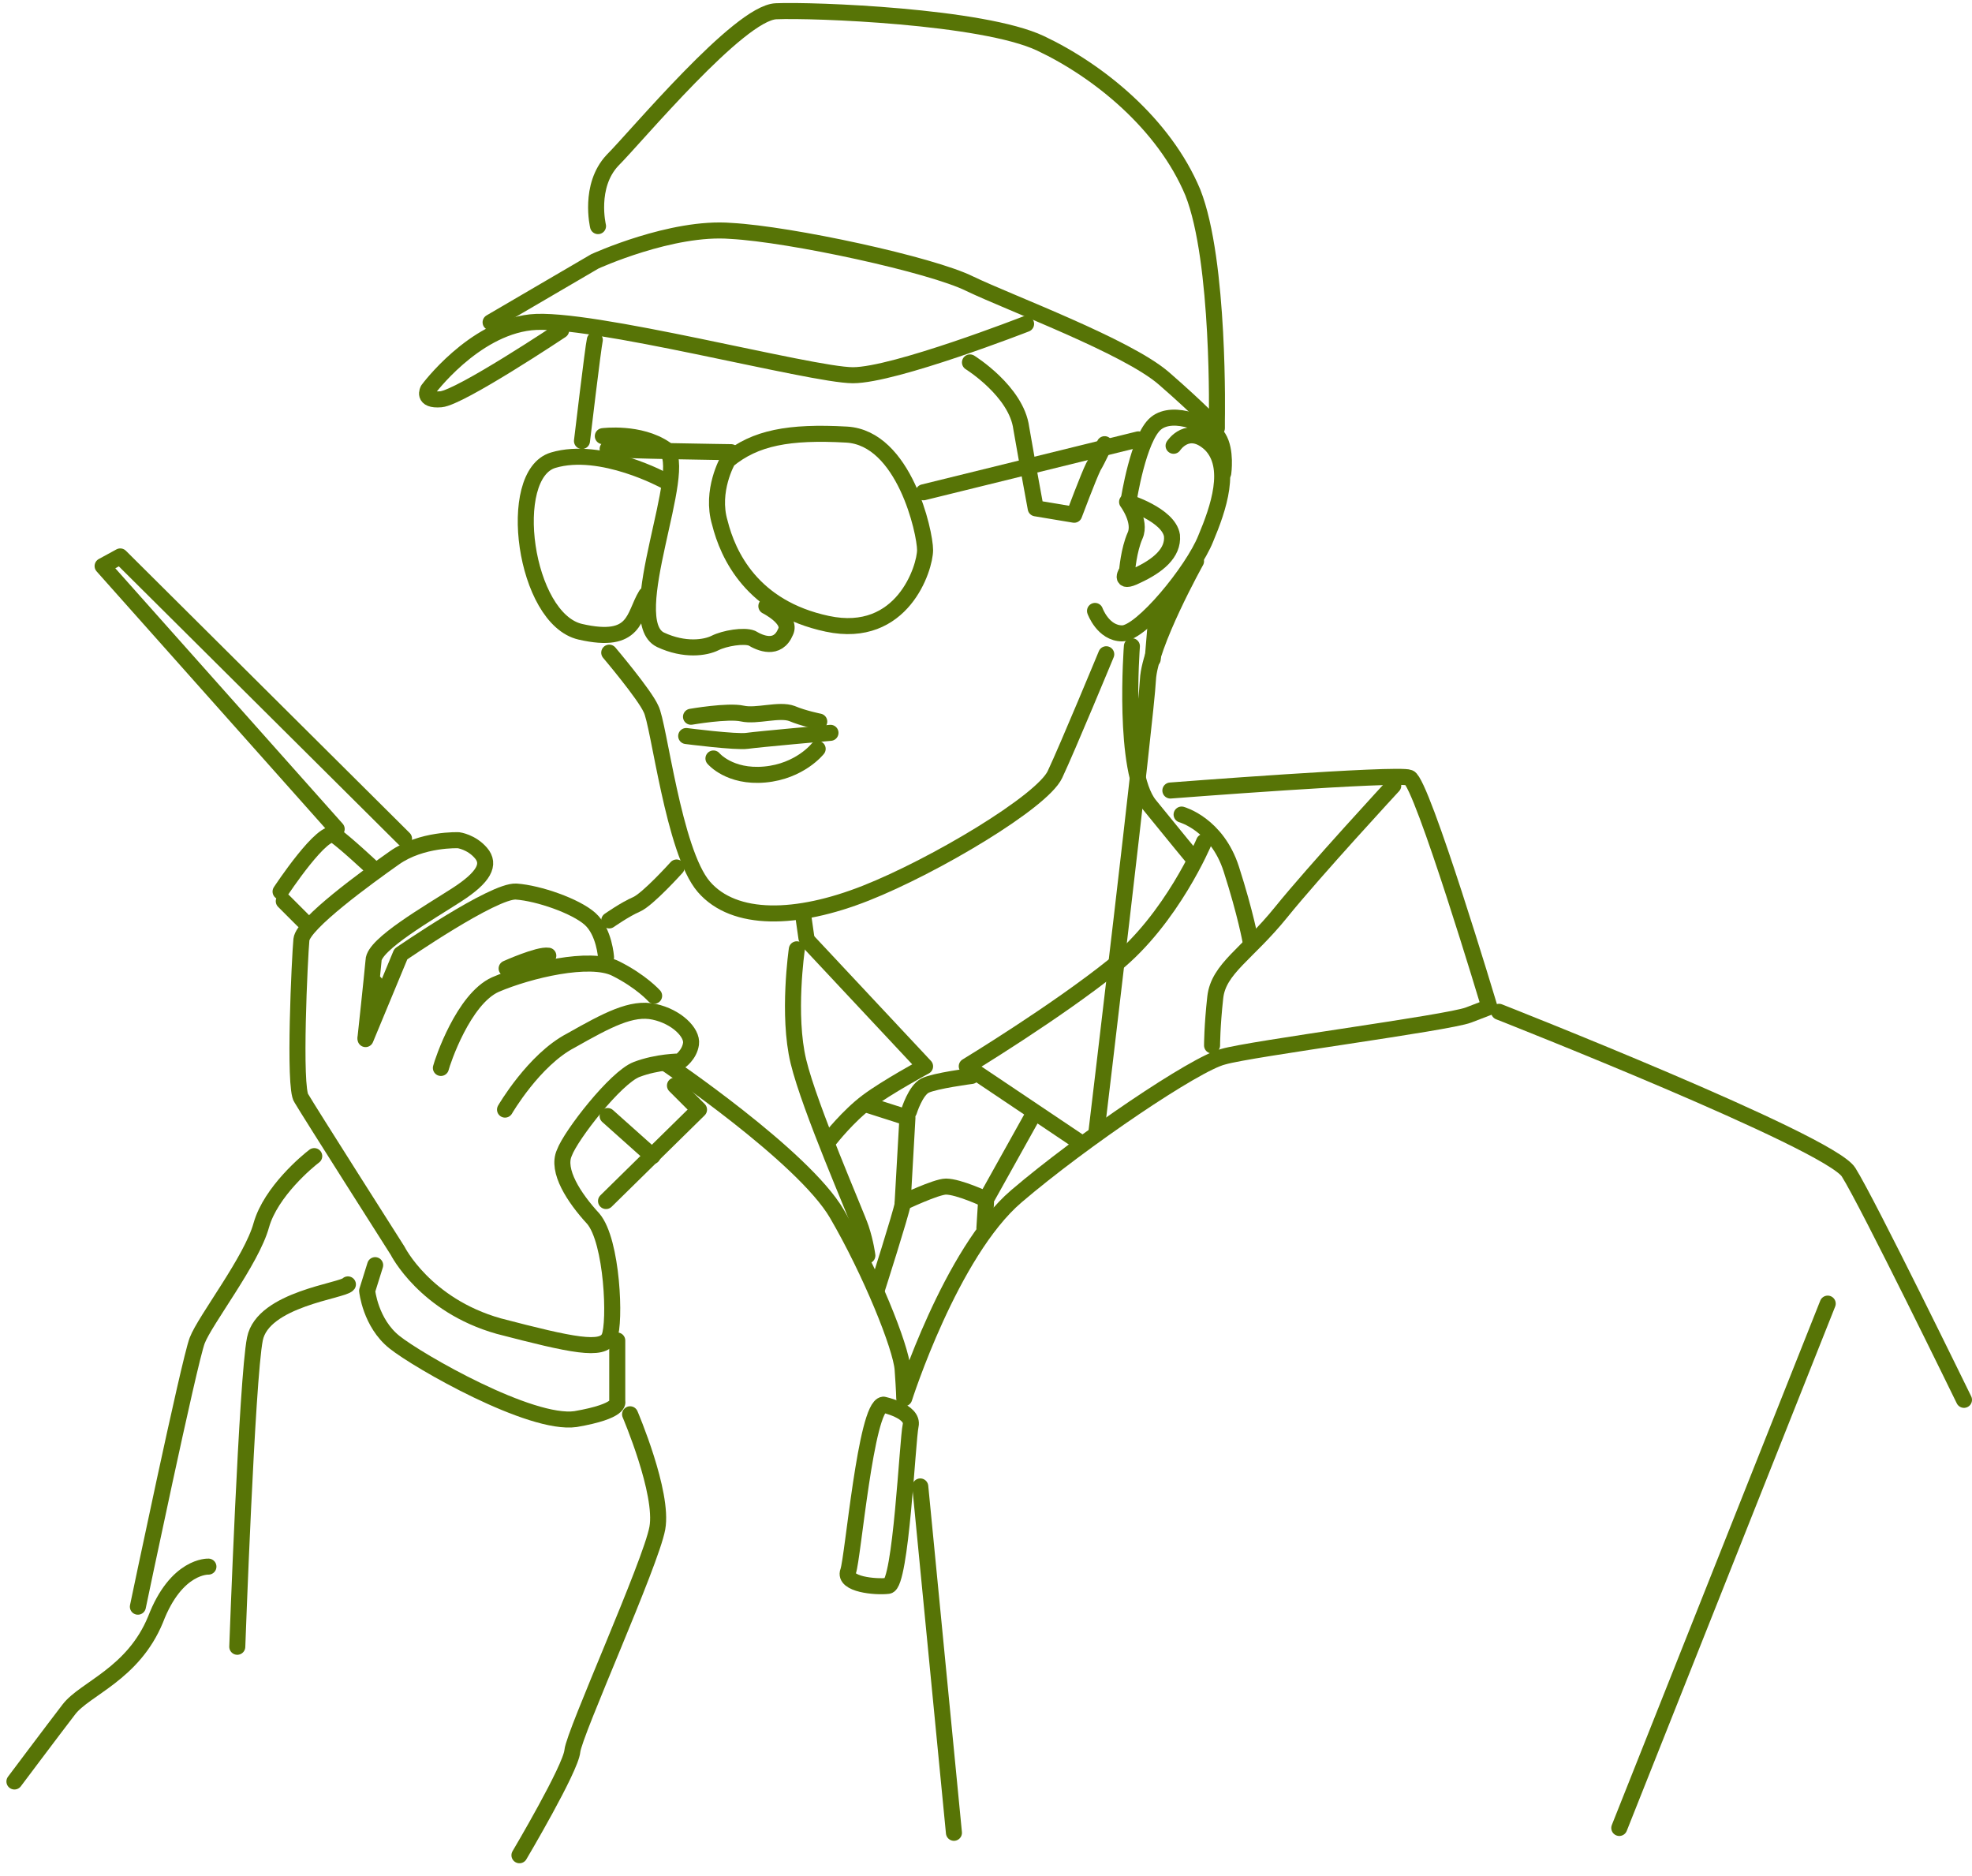 <svg width="123" height="117" viewBox="0 0 123 117" fill="none" xmlns="http://www.w3.org/2000/svg">
<path d="M64 20.201C64 20.201 55.8 23.401 53.2 23.401C50.6 23.401 36.7 19.701 33.1 20.101C29.5 20.501 26.7 24.301 26.7 24.301C26.7 24.301 26.3 25.001 27.5 24.901C28.7 24.801 35 20.601 35 20.601" stroke="#577406" stroke-miterlimit="10" stroke-linecap="round" stroke-linejoin="round"/>
<path d="M37.3 14.102C37.3 14.102 36.7 11.602 38.2 10.002C39.7 8.502 46.1 0.802 48.4 0.702C50.7 0.602 61.3 1.002 64.9 2.702C68.5 4.402 72.6 7.702 74.4 12.002C76.1 16.302 75.9 26.202 75.9 26.202V26.702C75.9 26.702 74.9 25.602 72.6 23.602C70.3 21.602 63 18.902 60.5 17.702C58.1 16.502 49.3 14.602 45.6 14.402C41.9 14.102 37.1 16.302 37.1 16.302L30.6 20.102" stroke="#577406" stroke-miterlimit="10" stroke-linecap="round" stroke-linejoin="round"/>
<path d="M37.1 21.203C37 21.603 36.3 27.503 36.3 27.503" stroke="#577406" stroke-miterlimit="10" stroke-linecap="round" stroke-linejoin="round"/>
<path d="M41.5 30.001C41.5 30.001 37.5 27.801 34.5 28.701C31.5 29.601 32.7 38.601 36.2 39.401C39.7 40.201 39.5 38.401 40.3 37.101" stroke="#577406" stroke-miterlimit="10" stroke-linecap="round" stroke-linejoin="round"/>
<path d="M37.6 27.201C37.6 27.201 39.9 26.901 41.5 28.001C43.1 29.101 38.7 38.701 41.2 39.901C42.7 40.601 44 40.401 44.6 40.101C45.2 39.801 46.4 39.601 46.9 39.801C47.4 40.101 48.5 40.601 49 39.401C49.4 38.601 47.8 37.801 47.8 37.801" stroke="#577406" stroke-miterlimit="10" stroke-linecap="round" stroke-linejoin="round"/>
<path d="M45.4 28.703C45.4 28.703 44.3 30.603 44.9 32.603C45.4 34.603 46.9 37.903 51.6 38.903C56.3 39.903 57.7 35.403 57.7 34.303C57.7 33.203 56.4 27.303 52.8 27.103C49.2 26.903 47.1 27.303 45.4 28.703Z" stroke="#577406" stroke-miterlimit="10" stroke-linecap="round" stroke-linejoin="round"/>
<path d="M57.6 30.702L71 27.402" stroke="#577406" stroke-miterlimit="10" stroke-linecap="round" stroke-linejoin="round"/>
<path d="M37.9 28C38.4 28.1 45.6 28.2 45.6 28.2" stroke="#577406" stroke-miterlimit="10" stroke-linecap="round" stroke-linejoin="round"/>
<path d="M60.5 22.602C60.5 22.602 63.4 24.402 63.7 26.702C64.1 29.002 64.6 31.702 64.6 31.702L67 32.102C67 32.102 67.9 29.702 68.2 29.102C68.5 28.602 68.9 27.702 68.9 27.702" stroke="#577406" stroke-miterlimit="10" stroke-linecap="round" stroke-linejoin="round"/>
<path d="M73.2 27.801C73.2 27.801 74.1 26.401 75.5 27.701C76.9 29.101 76 31.701 75.2 33.601C74.4 35.601 71.2 39.501 70 39.501C68.8 39.501 68.3 38.101 68.3 38.101" stroke="#577406" stroke-miterlimit="10" stroke-linecap="round" stroke-linejoin="round"/>
<path d="M38 40.703C38 40.703 40.2 43.303 40.6 44.203C41.1 45.103 42 53.103 43.9 55.303C45.8 57.503 49.7 57.403 54 55.703C58.3 54.003 65 50.003 65.8 48.303C66.6 46.603 69 40.803 69 40.803" stroke="#577406" stroke-miterlimit="10" stroke-linecap="round" stroke-linejoin="round"/>
<path d="M42.8 45.903C42.8 45.903 45.9 46.303 46.6 46.203C47.3 46.103 51.8 45.703 51.8 45.703" stroke="#577406" stroke-miterlimit="10" stroke-linecap="round" stroke-linejoin="round"/>
<path d="M43.1 44.701C43.1 44.701 45.4 44.301 46.3 44.501C47.2 44.701 48.6 44.201 49.4 44.501C50.1 44.801 51.1 45.001 51.1 45.001" stroke="#577406" stroke-miterlimit="10" stroke-linecap="round" stroke-linejoin="round"/>
<path d="M44.5 47.303C44.5 47.303 45.5 48.503 47.7 48.303C49.9 48.103 51 46.703 51 46.703" stroke="#577406" stroke-miterlimit="10" stroke-linecap="round" stroke-linejoin="round"/>
<path d="M70.3 31.301C70.3 31.301 71.2 32.501 70.8 33.401C70.4 34.301 70.3 35.601 70.3 35.601C70.3 35.601 69.7 36.501 70.9 35.901C72.2 35.301 73.2 34.501 73.1 33.401C72.9 32.101 70.3 31.301 70.3 31.301Z" stroke="#577406" stroke-miterlimit="10" stroke-linecap="round" stroke-linejoin="round"/>
<path d="M70.4 31.202C70.4 31.202 71 27.302 72.1 26.402C73.2 25.502 75.5 26.502 76 27.302C76.5 28.102 76.3 29.502 76.3 29.502" stroke="#577406" stroke-miterlimit="10" stroke-linecap="round" stroke-linejoin="round"/>
<path d="M74.6 35C74.6 35 71.7 40.2 71.6 42.4C71.5 44.6 68.4 70.5 68.4 70.5" stroke="#577406" stroke-miterlimit="10" stroke-linecap="round" stroke-linejoin="round"/>
<path d="M70.6 40.301C70.6 40.301 70 48.101 71.7 50.201C73.4 52.301 74.4 53.501 74.4 53.501" stroke="#577406" stroke-miterlimit="10" stroke-linecap="round" stroke-linejoin="round"/>
<path d="M50.1 57.102L50.3 58.502" stroke="#577406" stroke-miterlimit="10" stroke-linecap="round" stroke-linejoin="round"/>
<path d="M73.7 50.801C73.7 50.801 75.9 51.401 76.8 54.201C77.7 57.001 78 58.701 78 58.701" stroke="#577406" stroke-miterlimit="10" stroke-linecap="round" stroke-linejoin="round"/>
<path d="M75.1 52.5C75.1 52.5 73.1 57.3 69.5 60.2C65.9 63.1 60.3 66.5 60.3 66.5L67.3 71.2" stroke="#577406" stroke-miterlimit="10" stroke-linecap="round" stroke-linejoin="round"/>
<path d="M50.4 58.703L57.7 66.503C57.7 66.503 55.3 67.803 54.1 68.703C52.9 69.603 51.8 71.003 51.8 71.003" stroke="#577406" stroke-miterlimit="10" stroke-linecap="round" stroke-linejoin="round"/>
<path d="M54.1 68.902C54.4 69.002 56.6 69.702 56.6 69.702L56.3 75.002C56.3 75.002 58.4 74.002 59 74.002C59.8 74.002 61.5 74.802 61.5 74.802L64.4 69.602" stroke="#577406" stroke-miterlimit="10" stroke-linecap="round" stroke-linejoin="round"/>
<path d="M56.7 69.302C56.7 69.302 57.1 68.002 57.7 67.702C58.3 67.402 60.6 67.102 60.6 67.102" stroke="#577406" stroke-miterlimit="10" stroke-linecap="round" stroke-linejoin="round"/>
<path d="M56.3 75.102C56.2 75.702 54.7 80.402 54.7 80.402" stroke="#577406" stroke-miterlimit="10" stroke-linecap="round" stroke-linejoin="round"/>
<path d="M61.5 75L61.4 76.6" stroke="#577406" stroke-miterlimit="10" stroke-linecap="round" stroke-linejoin="round"/>
<path d="M41.5 66.301C41.5 66.301 50.1 72.101 52.2 75.701C54.3 79.301 56.2 84.001 56.3 85.401C56.4 86.801 56.4 87.201 56.4 87.201C56.4 87.201 59.3 78.101 63.4 74.601C67.5 71.101 74.6 66.301 76.3 65.901C78 65.401 90.3 63.801 91.6 63.301C92.9 62.801 92.9 62.801 92.9 62.801C92.9 62.801 88.7 48.801 87.9 48.501C87.2 48.201 73 49.301 73 49.301" stroke="#577406" stroke-miterlimit="10" stroke-linecap="round" stroke-linejoin="round"/>
<path d="M86.9 49C86.9 49 82 54.3 79.9 56.9C77.8 59.5 76 60.4 75.8 62.2C75.6 64 75.6 65.2 75.6 65.2" stroke="#577406" stroke-miterlimit="10" stroke-linecap="round" stroke-linejoin="round"/>
<path d="M37.8 59.703C37.8 59.703 37.7 58.103 36.8 57.303C35.9 56.503 33.6 55.703 32.2 55.603C30.8 55.503 25 59.503 25 59.503L22.8 64.803" stroke="#577406" stroke-miterlimit="10" stroke-linecap="round" stroke-linejoin="round"/>
<path d="M27.5 66.603C27.6 66.203 28.9 62.303 30.9 61.403C33 60.503 36.8 59.603 38.4 60.403C40 61.203 40.8 62.103 40.8 62.103" stroke="#577406" stroke-miterlimit="10" stroke-linecap="round" stroke-linejoin="round"/>
<path d="M31.5 69.201C31.5 69.201 33.3 66.1 35.6 64.9C37.9 63.6 39.4 62.8 40.8 63.1C42.2 63.401 43.2 64.4 43.1 65.1C43 65.8 42.4 66.201 42.4 66.201C42.4 66.201 41 66.201 39.7 66.701C38.4 67.201 35.6 70.8 35.2 71.9C34.7 73.001 35.8 74.701 37 76.001C38.2 77.4 38.4 82.501 38 83.4C37.6 84.3 35.7 83.9 31.1 82.701C26.5 81.4 24.8 78.001 24.8 78.001C24.8 78.001 19.2 69.201 18.8 68.501C18.3 67.9 18.7 59.6 18.8 58.6C18.9 57.6 22.9 54.7 24.6 53.501C26.3 52.3 28.6 52.401 28.6 52.401C28.6 52.401 29.4 52.501 30 53.2C30.6 53.901 30.2 54.7 28.5 55.8C26.8 56.901 23.3 58.901 23.3 59.901C23.2 61.001 22.8 64.701 22.8 64.701" stroke="#577406" stroke-miterlimit="10" stroke-linecap="round" stroke-linejoin="round"/>
<path d="M17.7 56.203L18.9 57.403" stroke="#577406" stroke-miterlimit="10" stroke-linecap="round" stroke-linejoin="round"/>
<path d="M17.5 55.603C17.5 55.603 20.2 51.503 20.9 52.103C21.6 52.603 23.2 54.103 23.2 54.103" stroke="#577406" stroke-miterlimit="10" stroke-linecap="round" stroke-linejoin="round"/>
<path d="M37.8 74.903L43.6 69.203L42.1 67.703" stroke="#577406" stroke-miterlimit="10" stroke-linecap="round" stroke-linejoin="round"/>
<path d="M37.9 69.602L40.7 72.102" stroke="#577406" stroke-miterlimit="10" stroke-linecap="round" stroke-linejoin="round"/>
<path d="M21 51.703L6.4 35.303L7.5 34.703L25.2 52.303" stroke="#577406" stroke-miterlimit="10" stroke-linecap="round" stroke-linejoin="round"/>
<path d="M49.7 59.203C49.7 59.203 49.1 63.303 49.8 66.203C50.5 69.103 53.4 75.703 53.7 76.603C54 77.503 54.1 78.303 54.1 78.303" stroke="#577406" stroke-miterlimit="10" stroke-linecap="round" stroke-linejoin="round"/>
<path d="M38 57.402C38 57.402 39 56.702 39.7 56.402C40.4 56.102 42.2 54.102 42.2 54.102" stroke="#577406" stroke-miterlimit="10" stroke-linecap="round" stroke-linejoin="round"/>
<path d="M72.1 38.703L71.9 41.103" stroke="#577406" stroke-miterlimit="10" stroke-linecap="round" stroke-linejoin="round"/>
<path d="M93.5 63.102C93.5 63.102 114.1 71.202 115.3 73.102C116.5 75.002 122.5 87.302 122.5 87.302" stroke="#577406" stroke-miterlimit="10" stroke-linecap="round" stroke-linejoin="round"/>
<path d="M55.1 87.602C55.1 87.602 57 88.002 56.8 88.902C56.6 89.802 56.2 98.802 55.4 98.902C54.6 99.002 52.6 98.802 52.9 98.002C53.2 97.202 54 87.702 55.1 87.602Z" stroke="#577406" stroke-miterlimit="10" stroke-linecap="round" stroke-linejoin="round"/>
<path d="M57.4 92.703L59.5 114.303" stroke="#577406" stroke-miterlimit="10" stroke-linecap="round" stroke-linejoin="round"/>
<path d="M23.4 78.902L22.9 80.502C22.9 80.502 23.1 82.502 24.6 83.702C26.1 84.902 33.1 88.902 35.9 88.502C38.8 88.002 38.5 87.402 38.5 87.402V83.602" stroke="#577406" stroke-miterlimit="10" stroke-linecap="round" stroke-linejoin="round"/>
<path d="M21.7 80.102C21.4 80.502 16.4 81.002 15.9 83.502C15.4 86.002 14.8 102.702 14.8 102.702" stroke="#577406" stroke-miterlimit="10" stroke-linecap="round" stroke-linejoin="round"/>
<path d="M13 97.703C13 97.703 11 97.603 9.7 101.003C8.3 104.403 5.3 105.303 4.3 106.603C3.3 107.903 0.9 111.103 0.9 111.103" stroke="#577406" stroke-miterlimit="10" stroke-linecap="round" stroke-linejoin="round"/>
<path d="M39.3 88.203C39.3 88.203 41.4 93.103 41 95.303C40.6 97.503 35.8 108.103 35.7 109.203C35.6 110.303 32.4 115.703 32.4 115.703" stroke="#577406" stroke-miterlimit="10" stroke-linecap="round" stroke-linejoin="round"/>
<path d="M19.6 72.102C19.2 72.402 16.9 74.302 16.3 76.402C15.7 78.602 12.8 82.302 12.3 83.602C11.8 84.902 8.6 100.202 8.6 100.202" stroke="#577406" stroke-miterlimit="10" stroke-linecap="round" stroke-linejoin="round"/>
<path d="M23.4 61.301L23.7 61.801" stroke="#577406" stroke-miterlimit="10" stroke-linecap="round" stroke-linejoin="round"/>
<path d="M31.6 60.401C31.6 60.401 33.6 59.502 34.2 59.602" stroke="#577406" stroke-miterlimit="10" stroke-linecap="round" stroke-linejoin="round"/>
<path d="M114 81.301L101 114.001" stroke="#577406" stroke-miterlimit="10" stroke-linecap="round" stroke-linejoin="round"/>
</svg>
